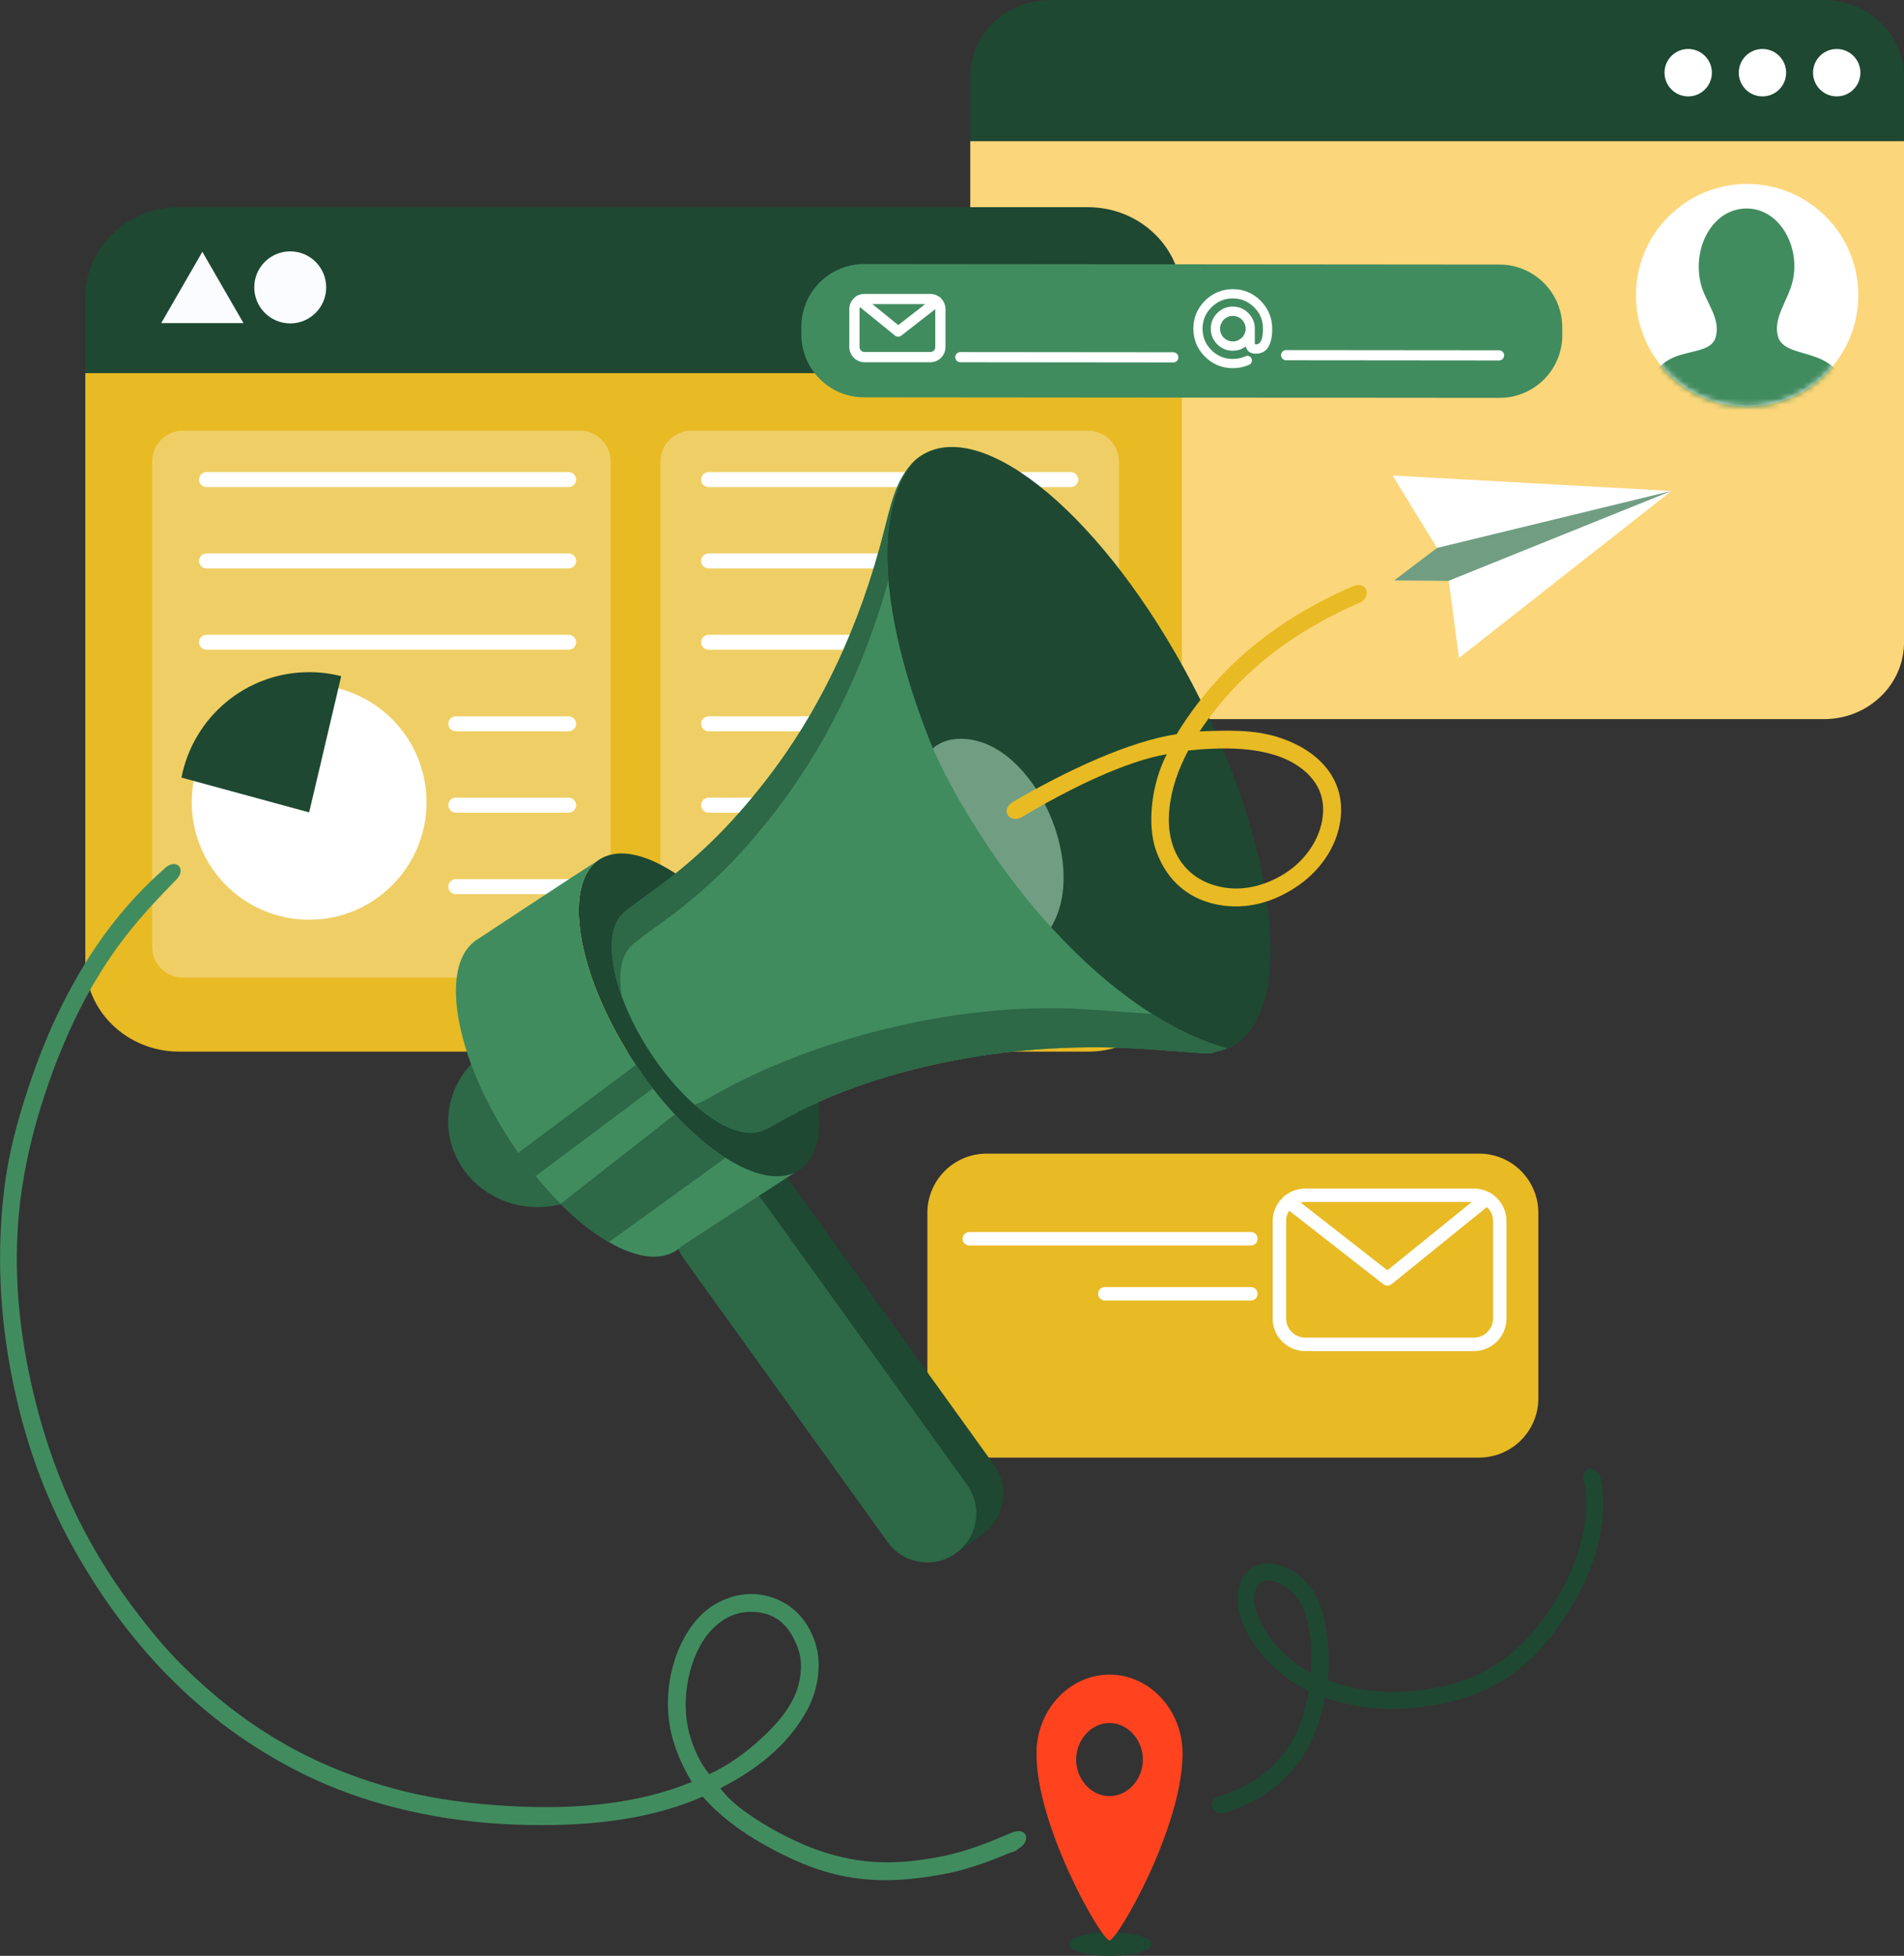 <svg width="332" height="341" viewBox="0 0 332 341" fill="none" xmlns="http://www.w3.org/2000/svg">
<rect x="0" y="0" width="332" height="341" fill="#333333" stroke="none"/>
<g clip-path="url(#clip0_975_2316)">
<path d="M161.698 243.797C161.698 249.508 166.319 254.132 172.026 254.132H257.914C263.612 254.132 268.241 249.508 268.241 243.806V211.462C268.241 205.759 263.621 201.135 257.922 201.135H172.034C166.336 201.135 161.707 205.759 161.707 211.462V243.806L161.698 243.797Z" fill="#E8BA24"/>
<path d="M257.009 235.567H227.595C226.078 235.567 224.655 234.971 223.578 233.901C222.5 232.832 221.914 231.4 221.914 229.881V212.911C221.914 209.78 224.466 207.226 227.595 207.226H257.009C260.138 207.226 262.69 209.78 262.69 212.911V229.881C262.69 233.013 260.138 235.567 257.009 235.567ZM227.595 209.564C225.759 209.564 224.259 211.065 224.259 212.903V229.873C224.259 230.761 224.603 231.598 225.233 232.236C225.862 232.866 226.698 233.211 227.595 233.211H257.009C258.845 233.211 260.345 231.719 260.345 229.873V212.903C260.345 211.065 258.845 209.564 257.009 209.564H227.595Z" fill="white"/>
<path d="M241.94 224.153C241.69 224.153 241.431 224.067 241.216 223.903L223.931 210.41C223.422 210.013 223.328 209.271 223.724 208.762C224.121 208.253 224.862 208.158 225.371 208.555L241.922 221.478L258.491 208.063C258.991 207.658 259.733 207.735 260.138 208.236C260.543 208.736 260.466 209.478 259.966 209.883L242.672 223.885C242.457 224.058 242.198 224.144 241.94 224.144V224.153Z" fill="white"/>
<path d="M218.121 217.156H169.017C168.371 217.156 167.845 216.63 167.845 215.983C167.845 215.336 168.371 214.81 169.017 214.81H218.121C218.767 214.81 219.293 215.336 219.293 215.983C219.293 216.63 218.767 217.156 218.121 217.156Z" fill="white"/>
<path d="M218.121 226.749H192.655C192.009 226.749 191.483 226.223 191.483 225.576C191.483 224.929 192.009 224.403 192.655 224.403H218.121C218.767 224.403 219.293 224.929 219.293 225.576C219.293 226.223 218.767 226.749 218.121 226.749Z" fill="white"/>
<path fill-rule="evenodd" clip-rule="evenodd" d="M169.172 13.364C169.172 5.979 175.422 0 183.121 0H318.043C325.75 0 331.991 5.987 331.991 13.364V24.613H169.164V13.364H169.172Z" fill="#1E4832"/>
<path fill-rule="evenodd" clip-rule="evenodd" d="M332 24.622V112.007C332 119.392 325.75 125.38 318.052 125.38H183.129C175.422 125.38 169.181 119.392 169.181 112.007V24.622H332.009H332Z" fill="#FCD67A"/>
<path d="M316.138 12.674C316.138 14.951 317.983 16.806 320.267 16.806C322.552 16.806 324.397 14.96 324.397 12.674C324.397 10.387 322.552 8.541 320.267 8.541C317.983 8.541 316.138 10.387 316.138 12.674Z" fill="white"/>
<path d="M303.19 12.674C303.19 14.951 305.035 16.806 307.319 16.806C309.603 16.806 311.448 14.96 311.448 12.674C311.448 10.387 309.603 8.541 307.319 8.541C305.035 8.541 303.19 10.387 303.19 12.674Z" fill="white"/>
<path d="M290.241 12.674C290.241 14.951 292.086 16.806 294.371 16.806C296.655 16.806 298.5 14.96 298.5 12.674C298.5 10.387 296.655 8.541 294.371 8.541C292.086 8.541 290.241 10.387 290.241 12.674Z" fill="white"/>
<path d="M324.034 51.47C324.034 40.755 315.353 32.067 304.646 32.067C293.94 32.067 285.259 40.755 285.259 51.47C285.259 62.185 293.94 70.873 304.646 70.873C315.353 70.873 324.034 62.185 324.034 51.47Z" fill="white"/>
<mask id="mask0_975_2316" style="mask-type:luminance" maskUnits="userSpaceOnUse" x="285" y="32" width="40" height="39">
<path d="M324.034 51.47C324.034 40.755 315.353 32.067 304.646 32.067C293.94 32.067 285.259 40.755 285.259 51.47C285.259 62.185 293.94 70.873 304.646 70.873C315.353 70.873 324.034 62.185 324.034 51.47Z" fill="white"/>
</mask>
<g mask="url(#mask0_975_2316)">
<path fill-rule="evenodd" clip-rule="evenodd" d="M321.914 71.649C309 71.537 300.267 71.528 287.388 71.649C287.293 66.766 288.25 63.867 291.879 62.289C294.526 61.141 298.25 61.279 299.069 59.053C300.233 55.887 297.586 52.859 296.733 50.055C294.879 43.982 298.095 36.89 303.922 36.381C310.017 35.846 314.103 42.817 312.552 49.158C311.75 52.428 309.103 55.482 310.034 58.691C310.586 60.589 312.836 61.107 315.069 61.754C319.888 63.143 321.871 64.998 321.905 71.649H321.914Z" fill="#418C5F"/>
</g>
<path fill-rule="evenodd" clip-rule="evenodd" d="M206.078 65.04V167.653C206.078 176.323 198.75 183.354 189.698 183.354H31.259C22.207 183.354 14.879 176.332 14.879 167.653V65.04H206.078Z" fill="#E8BA24"/>
<path fill-rule="evenodd" clip-rule="evenodd" d="M14.871 51.824C14.871 43.153 22.207 36.122 31.25 36.122H189.69C198.741 36.122 206.069 43.153 206.069 51.824V65.032H14.871V51.824Z" fill="#1E4832"/>
<path d="M44.336 50.107C44.336 53.566 47.138 56.387 50.603 56.387C54.069 56.387 56.879 53.575 56.879 50.107C56.879 46.639 54.078 43.826 50.603 43.826C47.129 43.826 44.336 46.639 44.336 50.107Z" fill="#FBFCFF"/>
<path d="M35.285 56.336H28.112L31.698 50.124L35.285 43.904L38.871 50.124L42.457 56.336H35.285Z" fill="#FBFCFF"/>
<path opacity="0.3" d="M120.552 75.083H189.715C192.69 75.083 195.112 77.499 195.112 80.484V165.056C195.112 168.033 192.698 170.457 189.715 170.457H120.552C117.578 170.457 115.155 168.041 115.155 165.056V80.484C115.155 77.507 117.569 75.083 120.552 75.083Z" fill="white"/>
<path opacity="0.3" d="M31.922 75.083H101.095C104.069 75.083 106.491 77.499 106.491 80.484V165.056C106.491 168.033 104.078 170.457 101.095 170.457H31.922C28.948 170.457 26.526 168.041 26.526 165.056V80.484C26.526 77.507 28.94 75.083 31.922 75.083Z" fill="white"/>
<path d="M74.371 139.873C74.371 128.563 65.207 119.392 53.905 119.392C42.603 119.392 33.44 128.563 33.44 139.873C33.44 151.183 42.603 160.354 53.905 160.354C65.207 160.354 74.371 151.183 74.371 139.873Z" fill="white"/>
<path d="M31.647 135.577C33.655 125.104 42.853 117.192 53.905 117.192C55.836 117.192 57.707 117.434 59.5 117.891L53.905 141.642L31.647 135.577Z" fill="#1E4832"/>
<path d="M36.009 113.284H99.155C99.879 113.284 100.457 112.697 100.457 111.981C100.457 111.265 99.871 110.679 99.155 110.679H36.009C35.285 110.679 34.707 111.265 34.707 111.981C34.707 112.697 35.293 113.284 36.009 113.284Z" fill="white"/>
<path d="M36.009 99.101H99.155C99.879 99.101 100.457 98.514 100.457 97.798C100.457 97.082 99.871 96.496 99.155 96.496H36.009C35.285 96.496 34.707 97.082 34.707 97.798C34.707 98.514 35.293 99.101 36.009 99.101Z" fill="white"/>
<path d="M36.009 84.918H99.155C99.879 84.918 100.457 84.331 100.457 83.615C100.457 82.899 99.871 82.312 99.155 82.312H36.009C35.285 82.312 34.707 82.899 34.707 83.615C34.707 84.331 35.293 84.918 36.009 84.918Z" fill="white"/>
<path d="M79.474 141.685H99.155C99.879 141.685 100.457 141.098 100.457 140.382C100.457 139.666 99.871 139.08 99.155 139.08H79.474C78.75 139.08 78.172 139.666 78.172 140.382C78.172 141.098 78.759 141.685 79.474 141.685Z" fill="white"/>
<path d="M79.474 127.502H99.155C99.879 127.502 100.457 126.915 100.457 126.199C100.457 125.483 99.871 124.896 99.155 124.896H79.474C78.75 124.896 78.172 125.483 78.172 126.199C78.172 126.915 78.759 127.502 79.474 127.502Z" fill="white"/>
<path d="M79.474 155.894H99.155C99.879 155.894 100.457 155.307 100.457 154.591C100.457 153.875 99.871 153.289 99.155 153.289H79.474C78.75 153.289 78.172 153.875 78.172 154.591C78.172 155.307 78.759 155.894 79.474 155.894Z" fill="white"/>
<path d="M123.56 113.284H186.707C187.431 113.284 188.009 112.697 188.009 111.981C188.009 111.265 187.422 110.679 186.707 110.679H123.56C122.836 110.679 122.259 111.265 122.259 111.981C122.259 112.697 122.845 113.284 123.56 113.284Z" fill="white"/>
<path d="M123.56 99.101H186.707C187.431 99.101 188.009 98.514 188.009 97.798C188.009 97.082 187.422 96.496 186.707 96.496H123.56C122.836 96.496 122.259 97.082 122.259 97.798C122.259 98.514 122.845 99.101 123.56 99.101Z" fill="white"/>
<path d="M123.56 84.918H186.707C187.431 84.918 188.009 84.331 188.009 83.615C188.009 82.899 187.422 82.312 186.707 82.312H123.56C122.836 82.312 122.259 82.899 122.259 83.615C122.259 84.331 122.845 84.918 123.56 84.918Z" fill="white"/>
<path d="M123.56 141.685H186.707C187.431 141.685 188.009 141.098 188.009 140.382C188.009 139.666 187.422 139.08 186.707 139.08H123.56C122.836 139.08 122.259 139.666 122.259 140.382C122.259 141.098 122.845 141.685 123.56 141.685Z" fill="white"/>
<path d="M123.56 127.502H186.707C187.431 127.502 188.009 126.915 188.009 126.199C188.009 125.483 187.422 124.896 186.707 124.896H123.56C122.836 124.896 122.259 125.483 122.259 126.199C122.259 126.915 122.845 127.502 123.56 127.502Z" fill="white"/>
<path d="M272.422 58.423C272.422 64.48 267.509 69.38 261.457 69.371L150.672 69.276C144.621 69.276 139.724 64.359 139.733 58.311V56.983C139.733 50.926 144.647 46.026 150.69 46.035L261.474 46.13C267.526 46.13 272.422 51.047 272.414 57.095V58.423H272.422Z" fill="#418C5F"/>
<path d="M162.216 63.16H150.741C149.285 63.151 148.095 61.961 148.095 60.503V53.886C148.095 52.428 149.293 51.237 150.75 51.246H162.224C163.681 51.254 164.871 52.445 164.862 53.903V60.52C164.862 61.978 163.672 63.16 162.207 63.16H162.216ZM150.75 53.014C150.267 53.014 149.879 53.403 149.879 53.886V60.503C149.879 60.986 150.267 61.374 150.741 61.374H162.216C162.698 61.383 163.086 60.994 163.086 60.511V53.894C163.086 53.411 162.698 53.023 162.224 53.023H150.75V53.014Z" fill="white"/>
<path d="M156.621 58.708C156.422 58.708 156.224 58.639 156.06 58.51L149.319 53.04C148.94 52.73 148.879 52.169 149.19 51.789C149.5 51.41 150.052 51.349 150.44 51.66L156.629 56.681L162.819 51.858C163.207 51.556 163.759 51.625 164.06 52.014C164.362 52.402 164.293 52.954 163.905 53.256L157.164 58.51C157 58.631 156.81 58.7 156.621 58.7V58.708Z" fill="white"/>
<path d="M204.586 63.194L167.457 63.16C166.966 63.16 166.569 62.763 166.569 62.271C166.569 61.78 166.966 61.383 167.457 61.383L204.586 61.417C205.078 61.417 205.474 61.814 205.474 62.306C205.474 62.798 205.078 63.194 204.586 63.194Z" fill="white"/>
<path d="M219.828 52.445C218.491 51.108 216.853 50.417 214.974 50.417C213.086 50.417 211.448 51.099 210.103 52.436C208.767 53.782 208.086 55.413 208.086 57.302C208.086 59.191 208.759 60.822 210.095 62.168C211.431 63.505 213.069 64.186 214.957 64.195C215.965 64.195 216.922 63.997 217.776 63.608C217.922 63.565 218.052 63.462 218.155 63.324C218.25 63.186 218.302 63.022 218.302 62.858C218.302 62.634 218.224 62.444 218.069 62.28C217.914 62.125 217.724 62.038 217.5 62.038C217.371 62.038 217.241 62.073 217.129 62.142C216.457 62.435 215.733 62.59 214.957 62.59C213.509 62.59 212.25 62.064 211.224 61.038C210.207 60.02 209.69 58.769 209.69 57.311C209.69 55.853 210.207 54.602 211.233 53.584C212.259 52.557 213.517 52.031 214.965 52.031C215.698 52.031 216.379 52.16 216.991 52.419C217.595 52.678 218.172 53.075 218.69 53.584C219.198 54.093 219.595 54.662 219.845 55.275C220.095 55.887 220.233 56.569 220.224 57.311C220.224 59.131 219.81 60.045 219 60.045C218.853 60.045 218.802 59.994 218.802 59.838V57.302C218.802 56.249 218.422 55.326 217.672 54.584C216.931 53.834 216.017 53.454 214.965 53.454C213.914 53.454 213 53.834 212.25 54.584C211.5 55.335 211.121 56.249 211.121 57.302C211.121 58.355 211.5 59.278 212.241 60.02C212.991 60.77 213.905 61.15 214.957 61.15C215.802 61.15 216.569 60.9 217.241 60.399C217.422 61.236 218.009 61.659 219 61.659C220.879 61.659 221.828 60.192 221.836 57.311C221.836 55.43 221.155 53.791 219.819 52.445H219.828ZM216.543 58.872C216.345 59.071 216.103 59.234 215.836 59.355C215.293 59.588 214.638 59.588 214.103 59.355C213.828 59.243 213.595 59.079 213.388 58.881C213.19 58.682 213.026 58.441 212.914 58.173C212.793 57.906 212.733 57.613 212.741 57.302C212.741 57 212.802 56.707 212.922 56.431C213.043 56.155 213.198 55.922 213.397 55.723C213.595 55.525 213.836 55.37 214.112 55.249C214.379 55.137 214.672 55.076 214.983 55.076C215.284 55.076 215.578 55.137 215.853 55.257C216.129 55.378 216.362 55.533 216.56 55.74C216.759 55.939 216.914 56.181 217.034 56.448C217.147 56.715 217.207 57 217.207 57.302C217.207 57.604 217.147 57.889 217.034 58.156C216.922 58.424 216.759 58.665 216.56 58.864L216.543 58.872Z" fill="white"/>
<path d="M261.388 62.849L224.259 62.815C223.767 62.815 223.371 62.418 223.371 61.926C223.371 61.434 223.767 61.038 224.259 61.038L261.388 61.072C261.879 61.072 262.276 61.469 262.276 61.961C262.276 62.453 261.879 62.849 261.388 62.849Z" fill="white"/>
<path fill-rule="evenodd" clip-rule="evenodd" d="M124.043 216.164C122.871 214.542 122.388 212.653 122.465 210.798L120.56 208.149L125.974 204.233C129.802 201.481 135.147 202.352 137.897 206.182L173.362 255.461C176.112 259.292 175.25 264.623 171.422 267.393L166.009 271.292L164.095 268.635C162.31 268.126 160.672 267.065 159.5 265.451L124.052 216.173L124.043 216.164Z" fill="#1E4832"/>
<path fill-rule="evenodd" clip-rule="evenodd" d="M154.767 268.859C157.517 272.69 162.862 273.561 166.69 270.8C170.517 268.031 171.379 262.699 168.629 258.869L133.172 209.581C130.431 205.759 125.078 204.88 121.259 207.649C117.431 210.41 116.56 215.741 119.31 219.563L154.776 268.859H154.767Z" fill="#2D6847"/>
<path d="M110.129 184.511C100.543 169.551 98.034 154.048 104.526 149.847C104.526 149.847 104.543 149.847 104.552 149.829H104.56C104.647 149.769 104.75 149.726 104.836 149.674C111.44 145.912 124.259 154.617 133.716 169.37C143.302 184.347 145.81 199.859 139.31 204.043C139.052 204.215 138.802 204.345 138.535 204.466C131.802 207.554 119.371 198.927 110.129 184.511Z" fill="#1E4832"/>
<path fill-rule="evenodd" clip-rule="evenodd" d="M78.147 195.346C78.034 203.577 84.905 210.34 93.517 210.461C102.121 210.591 109.181 204.008 109.302 195.769C109.414 187.53 102.535 180.766 93.931 180.637C85.319 180.516 78.259 187.099 78.147 195.338" fill="#2D6847"/>
<path d="M82.681 164.167C82.681 164.167 82.681 164.15 82.69 164.15C82.69 164.15 82.75 164.107 82.845 164.047C82.922 163.986 83 163.917 83.103 163.865C83.155 163.831 83.207 163.814 83.267 163.771C86.207 161.838 99.784 152.857 104.526 149.846C98.034 154.039 100.543 169.551 110.129 184.51C119.371 198.918 131.802 207.554 138.534 204.465L118.853 217.268C118.552 217.579 118.224 217.855 117.853 218.079C117.5 218.303 117.147 218.467 116.776 218.622C109.966 221.297 97.784 212.704 88.707 198.53C79.319 183.906 76.724 168.731 82.707 164.167" fill="#418C5F"/>
<path d="M126.509 201.86L106.172 216.561C103.431 214.982 100.56 212.739 97.724 209.901L117.664 194.303C120.603 197.469 123.621 200.023 126.509 201.86Z" fill="#2D6847"/>
<path d="M110.897 185.658C111.845 187.099 112.828 188.471 113.836 189.773L93.388 205.052C92.353 203.767 91.328 202.447 90.336 201.023L110.888 185.658H110.897Z" fill="#2D6847"/>
<path d="M210.741 183.639C210.974 183.622 211.207 183.596 211.44 183.57C212.336 183.243 213.302 183.044 214.19 182.742C214.397 182.647 214.603 182.561 214.81 182.475C215.207 182.25 215.595 182 215.966 181.715C226.19 173.882 221.94 144.731 206.483 116.597C191.026 88.481 170.207 72.055 159.991 79.88C158.767 80.82 158 82.106 157.19 83.615C151.181 94.71 155.853 120.229 169.474 144.989C182.638 168.921 199.672 184.381 210.741 183.631V183.639Z" fill="#1E4832"/>
<path d="M162.354 130.78C164.112 128.977 166.871 128.382 170.086 129.115C182.328 131.91 191.405 155.532 180.733 164.642C177.112 159.664 173.578 154.039 170.267 147.879C167.198 142.168 164.56 136.414 162.354 130.78Z" fill="#719E83"/>
<path d="M211.138 183.613C211.181 183.613 211.259 183.613 211.362 183.596C212.215 183.277 213.129 183.079 213.991 182.794C204.422 180.24 193.526 172.838 183.491 161.89C179.112 157.111 174.888 151.658 171.026 145.645C167.44 140.055 164.241 134.473 162 128.813C154.612 110.161 151.707 90.914 158.681 81.294C158.681 81.131 159.147 80.708 159.103 80.716C156.172 84.65 155.224 88.377 154.19 92.458C149.931 109.333 142.905 124.137 133.293 136.431C127.379 143.971 121.276 150.079 112.974 155.946C111.19 157.197 108.724 159.147 108.724 159.147C108.715 159.164 108.707 159.181 108.707 159.198C104.81 162.615 106.664 173.028 113.121 183.087C119.595 193.181 128.31 199.229 133.034 197.063C134.052 196.701 135.069 196.063 136.328 195.355C151.655 186.702 174.75 181.388 198.681 182.837C202.672 183.087 206.56 183.432 210.448 183.674C210.672 183.648 210.897 183.631 211.129 183.622L211.138 183.613Z" fill="#418C5F"/>
<path d="M114.448 161.553C112.672 162.804 110.19 164.763 110.19 164.763C110.19 164.789 110.19 164.789 110.19 164.815C108.336 166.428 107.793 169.663 108.422 173.666C106.078 167.135 106.043 161.51 108.707 159.181C108.707 159.164 108.707 159.138 108.724 159.129C108.724 159.129 111.19 157.179 112.974 155.929C121.276 150.071 127.371 143.954 133.285 136.396C142.905 124.12 149.931 109.307 154.19 92.441C155.224 88.36 156.112 83.814 159.112 80.699C159.138 80.673 158.586 81.277 158.586 81.441C155.06 86.29 154.345 92.786 154.914 101.189C150.595 116.709 143.759 130.539 134.767 142.021C128.862 149.579 122.767 155.687 114.457 161.536" fill="#2D6847"/>
<path d="M211.138 183.614C211.181 183.614 211.259 183.614 211.362 183.596C212.224 183.277 213.155 183.07 214.026 182.785C209.845 181.672 205.414 179.636 200.905 176.781C197.052 176.539 193.181 176.203 189.233 175.961C165.31 174.495 140.345 182 125.009 190.662C123.767 191.369 122.741 192.008 121.733 192.37C121.543 192.465 121.328 192.508 121.112 192.569C125.638 196.58 130.121 198.418 133.052 197.055C134.069 196.692 135.086 196.054 136.336 195.347C151.672 186.693 174.767 181.379 198.698 182.828C202.69 183.079 206.578 183.424 210.466 183.665C210.69 183.639 210.922 183.622 211.147 183.614H211.138Z" fill="#2D6847"/>
<path fill-rule="evenodd" clip-rule="evenodd" d="M223.448 128.718C218.69 127.079 213.81 127.364 209.172 127.519C216.31 116.847 225.983 109.894 237.095 105.08C239.198 104.105 238.422 101.172 235.897 102.216C223.474 107.599 212.802 115.553 205.172 128.002C196.983 129.245 186.112 134.248 176.397 139.96C174.422 141.435 176.138 143.592 178.121 142.487C186.862 137.277 196.397 132.704 203.457 131.496C200.741 136.707 200.026 143.721 201.517 148.121C203.06 152.642 206.422 156.619 212.371 157.74C217.612 158.724 222.276 157.128 226.043 154.626C229.776 152.15 233.147 147.983 233.759 142.729C234.578 135.706 229.819 130.91 223.457 128.727L223.448 128.718ZM230.543 143.065C229.819 146.896 227.362 150.036 224.44 152.021C221.586 153.962 217.845 155.23 214.259 154.85C210.233 154.419 207.509 152.53 205.888 150.192C204.267 147.854 203.543 144.765 203.897 141.116C204.259 137.415 205.483 134.119 207.19 130.858C212.431 130.306 220.388 129.935 225.741 133.17C229.078 135.18 231.405 138.407 230.535 143.065H230.543Z" fill="#E8BA24"/>
<path fill-rule="evenodd" clip-rule="evenodd" d="M291.448 85.599L242.836 82.908L252.224 98.238L254.397 114.725L291.448 85.599Z" fill="white"/>
<path fill-rule="evenodd" clip-rule="evenodd" d="M291.448 85.6L250.578 95.53L243.112 101.189L252.543 101.284L291.448 85.6Z" fill="#719E83"/>
<path d="M212.043 315.938C212.888 316.352 214.19 315.929 215.474 315.403L215.595 315.351C219.414 313.85 222.483 311.78 224.974 309.028C225.836 308.07 226.621 307.061 227.285 306.025C229.5 302.592 230.336 299.244 231.035 295.992C236.336 297.786 241.853 298.356 247.466 297.683C254.466 296.846 259.888 294.81 264.535 291.273C267.216 289.228 269.888 286.329 272.259 282.879C276.354 276.926 278.595 271.37 279.388 265.201C279.664 263.045 279.612 260.698 279.241 258.576C279.233 258.507 279.216 258.429 279.207 258.351C279.112 257.713 278.897 256.22 277.414 256.074C277.19 256.048 276.966 256.108 276.776 256.238C276.603 256.358 276.448 256.514 276.336 256.686C275.897 257.376 276.112 258.136 276.25 258.602C276.276 258.688 276.302 258.774 276.31 258.843C276.922 262.406 276.483 266.608 275.052 270.99C274.285 273.354 273.155 275.821 271.802 278.134C270.181 280.903 268.422 283.327 266.578 285.346C261.897 290.479 256.483 293.3 249.035 294.499C242.845 295.5 236.931 294.974 231.457 292.955C231.474 292.774 231.5 292.576 231.535 292.369C231.578 292.084 231.629 291.765 231.647 291.42C231.75 289.487 231.647 287.373 231.328 284.768C231.017 282.232 230.302 278.53 227.629 275.727C225.621 273.622 222.828 272.396 220.517 272.612C218.94 272.759 217.647 273.553 216.776 274.898C216.612 275.14 216.474 275.407 216.345 275.692C216.164 276.08 216.086 276.503 216.017 276.883C216 276.978 215.983 277.064 215.966 277.15C214.638 283.474 221.388 291.678 228.267 294.836C228.25 294.939 228.216 295.052 228.181 295.172C228.138 295.328 228.103 295.474 228.069 295.621C227.543 298.252 226.741 301.349 224.776 304.386C224.328 305.085 223.819 305.758 223.276 306.405C219.94 310.374 216.25 311.987 213.078 313.031C213.043 313.039 212.991 313.057 212.948 313.065C212.543 313.177 211.862 313.376 211.5 313.937C211.285 314.273 211.224 314.679 211.336 315.084C211.44 315.455 211.69 315.757 212.035 315.929L212.043 315.938ZM218.698 278.953C218.672 278.323 218.828 277.323 219.112 276.805C219.509 276.063 220.06 275.666 220.793 275.571C222.198 275.39 223.948 276.33 225.052 277.34C227.388 279.479 227.991 282.283 228.405 284.975C228.69 286.821 228.767 288.797 228.647 291.005C228.638 291.178 228.638 291.359 228.629 291.54C228.629 291.609 228.629 291.67 228.629 291.739C223.535 289.082 218.853 283.155 218.707 278.962L218.698 278.953Z" fill="#1E4832"/>
<path fill-rule="evenodd" clip-rule="evenodd" d="M28.707 151.39C30.75 149.553 32.483 151.477 30.871 153.219C27.621 156.567 24.457 159.888 21.578 163.658C15.879 171.112 11.431 180.016 7.94 190.429C6.198 195.631 4.741 201.144 3.836 207.165C1.974 219.502 3.224 231.304 5.457 241.286C8.871 256.591 14.733 268.988 23.078 280.1C25.819 283.758 28.724 287.364 31.974 290.556C41.922 300.34 53.836 308.164 70.509 312.323C76.181 313.738 82.319 314.514 88.716 314.885C101.06 315.601 111.724 314.35 120.629 310.684C119.009 307.975 117.414 304.662 116.767 300.754C115.371 292.264 118.94 283.24 124.414 279.867C127.328 278.073 131.371 277.072 135.543 278.866C138.957 280.333 141.138 283.154 142.19 286.545C143.397 290.427 142.552 294.861 140.681 298.269C137.224 304.567 131.56 308.725 125.603 311.779C126.776 313.375 128.405 314.79 130.155 316.033C131.853 317.232 133.716 318.396 135.647 319.44C139.578 321.554 143.922 323.383 149.095 324.246C154.603 325.16 159.621 324.565 164.233 323.659C168.75 322.77 172.845 321.036 176.543 319.475C179.319 318.483 179.707 321.217 177.569 322.313C177.198 322.814 176.5 322.865 175.983 323.09C172.448 324.582 168.336 326.101 164.095 326.842C159.078 327.722 153.638 328.326 147.474 327.179C142.138 326.178 137.422 323.97 133.259 321.632C129.035 319.268 125.302 316.421 122.543 313.246C113.319 317.275 102.44 318.578 89.802 318.12C76.681 317.646 64.491 314.687 54.819 310.218C35.974 301.496 22.647 287.209 13.241 270.688C8.474 262.311 4.897 253.08 2.603 242.598C0.353 232.297 -0.819 220.831 0.69 207.692C1.422 201.351 3.009 195.57 4.793 190.109C6.543 184.752 8.569 179.696 10.888 175.089C15.707 165.505 21.345 157.904 28.724 151.399L28.707 151.39ZM133.035 302.841C135.621 300.4 138.698 297.044 139.457 292.765C139.974 289.84 139.517 288.072 138.638 286.174C137.397 283.491 135.362 281.032 130.879 281.023C127.836 281.023 125.397 282.593 123.612 284.698C120.241 288.693 118.569 296.147 120.181 302.169C120.922 304.929 122.129 307.466 123.672 309.321C126.741 307.949 130.06 305.637 133.017 302.85L133.035 302.841Z" fill="#418C5F"/>
<path d="M200.871 338.947C200.871 340.077 197.621 341 193.612 341C189.604 341 186.354 340.086 186.354 338.947C186.354 337.808 189.604 336.894 193.612 336.894C197.621 336.894 200.871 337.808 200.871 338.947Z" fill="#1E4832"/>
<path d="M206.19 305.232C205.991 298.019 200.405 291.972 193.466 291.972C186.526 291.972 180.94 298.019 180.741 305.232C180.388 317.922 192.035 338.257 193.466 338.317C194.897 338.257 206.543 317.922 206.19 305.232ZM193.466 313.152C190.147 313.152 187.569 310.063 187.647 306.638C187.724 303.299 190.276 300.409 193.466 300.409C196.655 300.409 199.207 303.299 199.285 306.638C199.362 310.072 196.785 313.152 193.466 313.152Z" fill="#FF431F"/>
</g>
<defs>
<clipPath id="clip0_975_2316">
<rect width="332" height="341" fill="white"/>
</clipPath>
</defs>
</svg>
